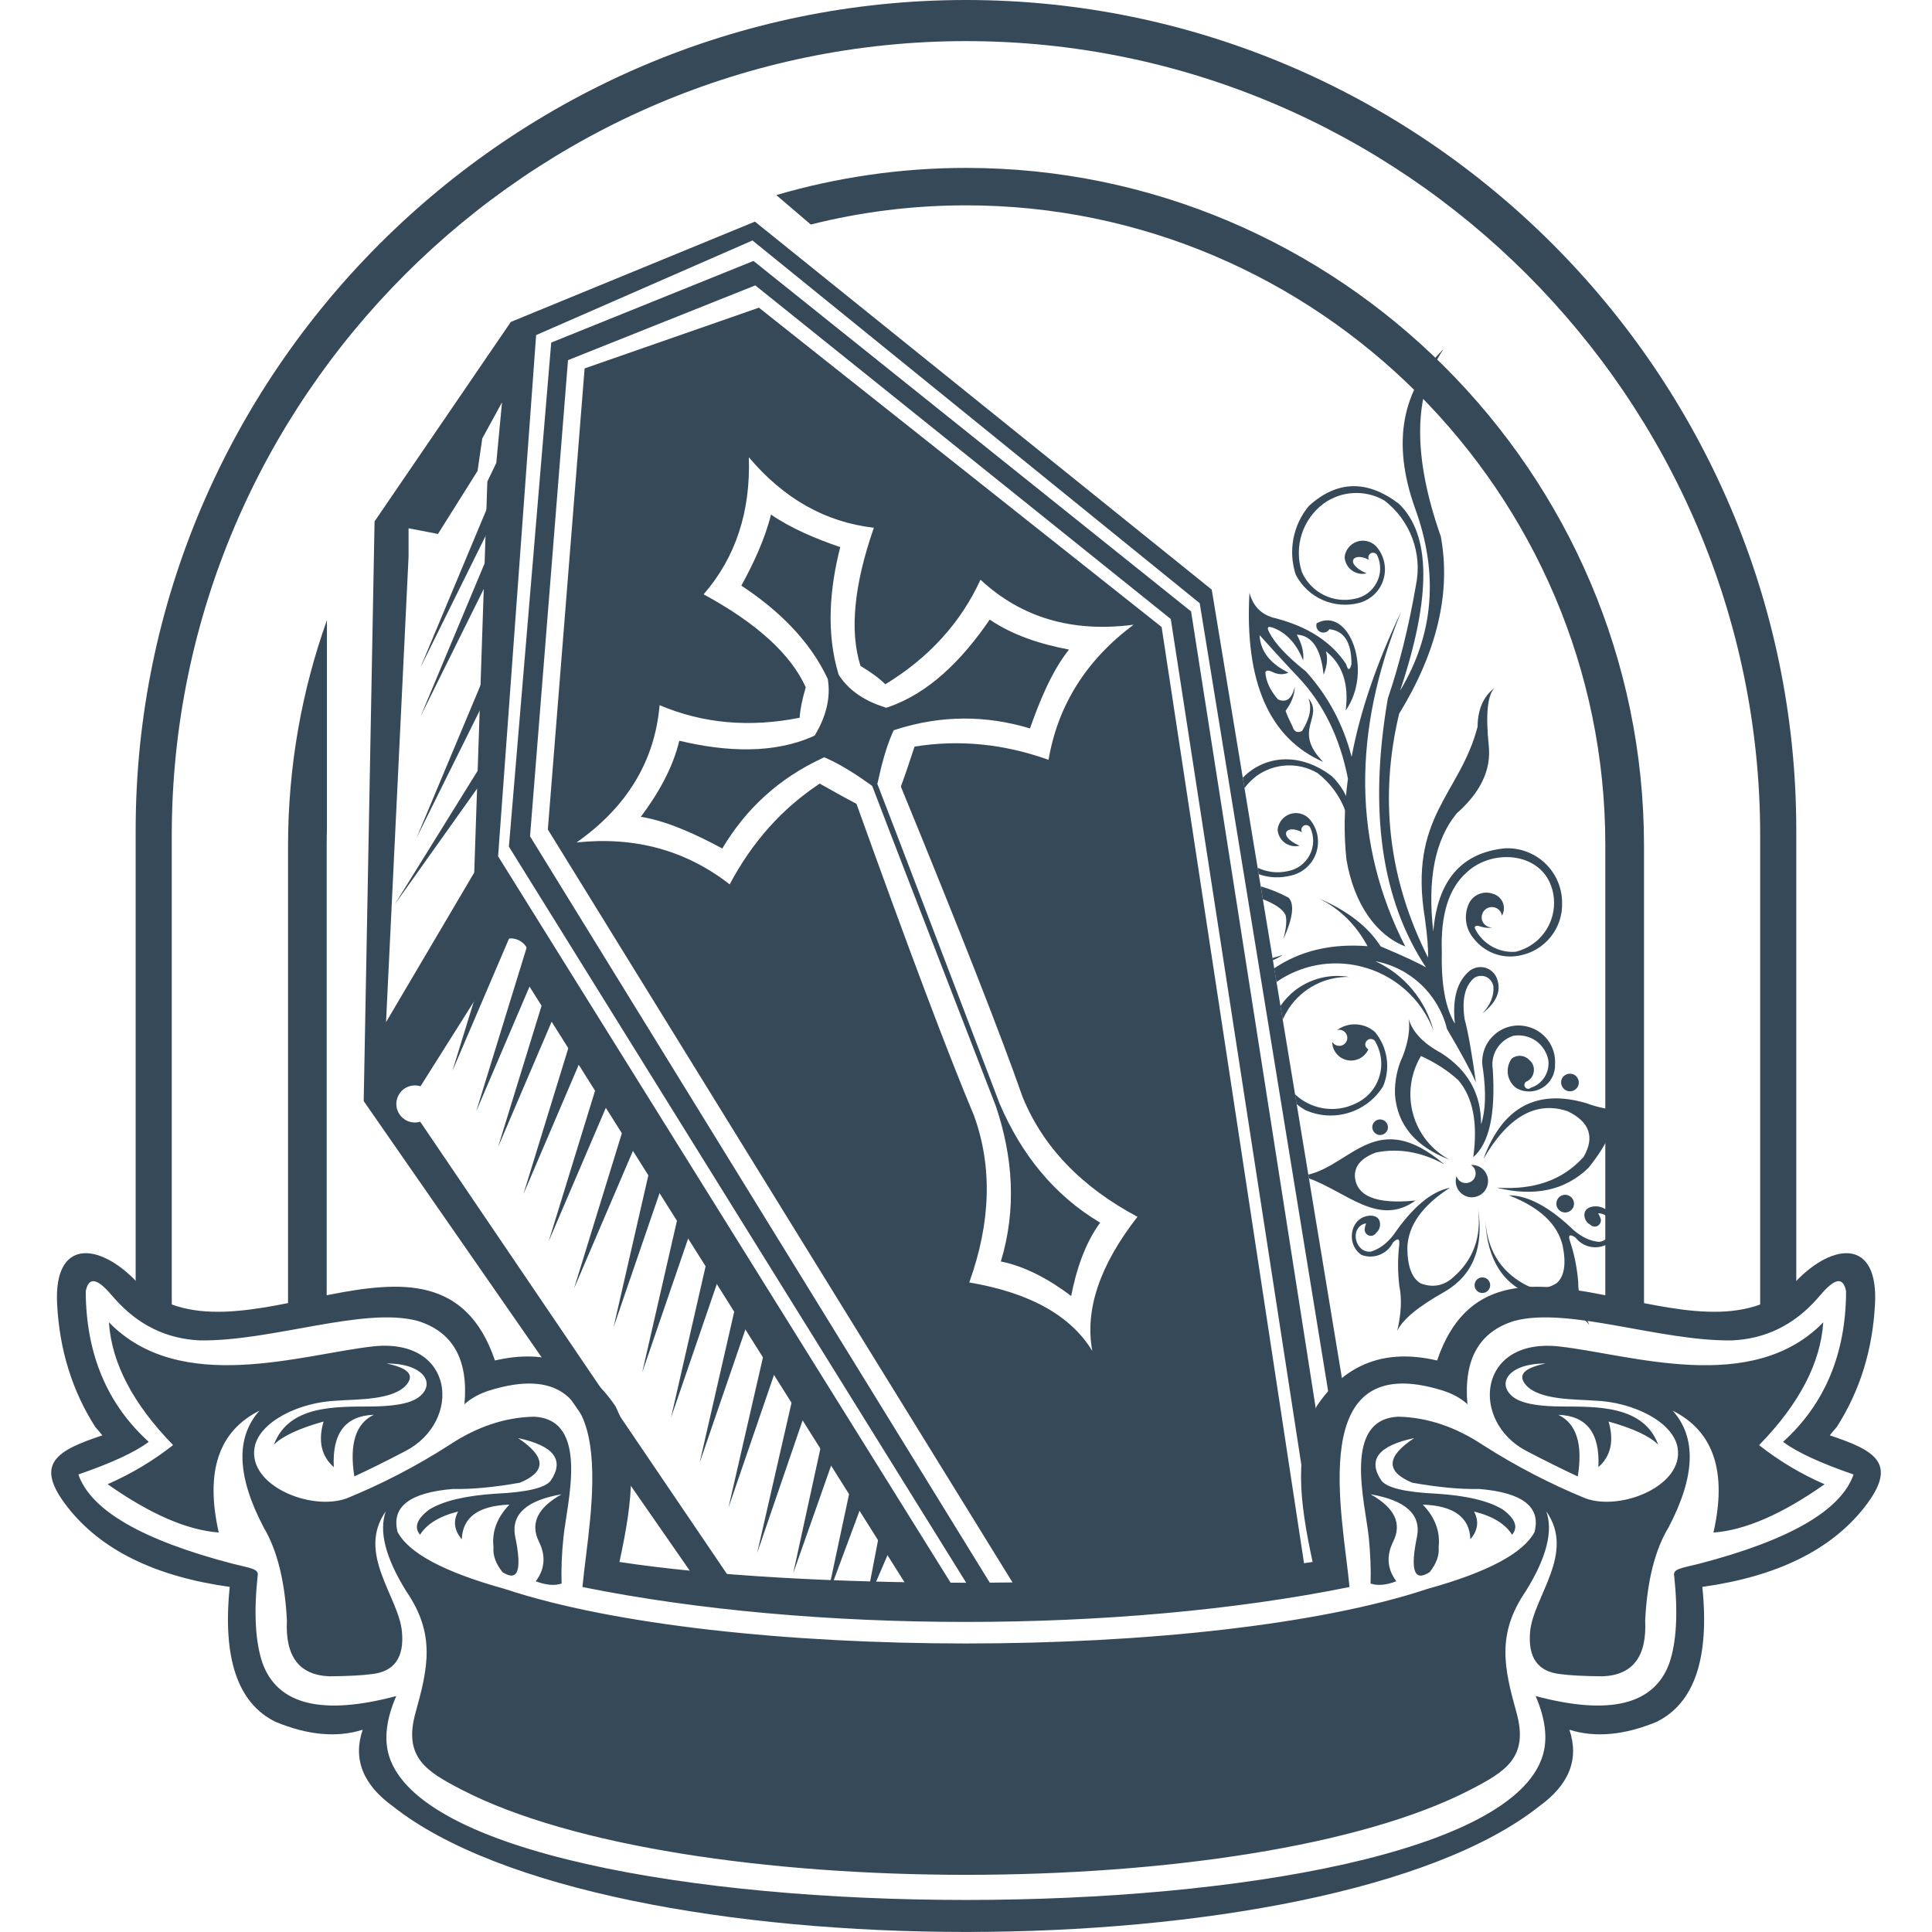 <?xml version="1.0" encoding="utf-8"?>
<!-- Generator: Adobe Illustrator 16.0.0, SVG Export Plug-In . SVG Version: 6.00 Build 0)  -->
<!DOCTYPE svg PUBLIC "-//W3C//DTD SVG 1.1//EN" "http://www.w3.org/Graphics/SVG/1.1/DTD/svg11.dtd">
<svg version="1.1" id="Calque_1" xmlns="http://www.w3.org/2000/svg" xmlns:xlink="http://www.w3.org/1999/xlink" x="0px" y="0px"
	 width="32px" height="31.999px" viewBox="0 0 32 31.999" enable-background="new 0 0 32 31.999" xml:space="preserve">
<g>
	<path fill-rule="evenodd" clip-rule="evenodd" fill="#364959" d="M8.25,14.183L8.88,5.55l3.583-1.567l7.408,6.008l2.167,13.295
		l0.259-0.032L20.07,9.766l-7.566-6.095L8.461,5.332L6.204,8.636l-0.18,9.601l5.548,7.991c0.205,0.021,0.41,0.039,0.615,0.058
		L6.96,18.579c-0.076,0.023-0.16,0.017-0.236-0.025c-0.148-0.08-0.203-0.268-0.122-0.415c0.071-0.133,0.226-0.19,0.363-0.147
		l1.241-1.968c-0.063-0.093-0.073-0.217-0.016-0.321c0.081-0.148,0.268-0.204,0.417-0.122c0.148,0.082,0.203,0.268,0.122,0.417
		c-0.025,0.047-0.063,0.085-0.104,0.112l6.592,10.471c0.255,0.005,0.509,0.008,0.762,0.009L8.25,14.183L8.25,14.183z M8.072,7.976
		l-0.217,6.476L6.394,16.93l0.373-7.707V8.75l0.487,0.094L7.91,7.8l0.078-0.538l0.327-0.598L8.22,7.668L8.072,7.976L8.072,7.976z"/>
	<path fill-rule="evenodd" clip-rule="evenodd" fill="#364959" d="M8.779,13.852l0.629-7.887l3.102-1.238l6.882,5.526l2.475,16.034
		c0.127-0.015,0.254-0.028,0.382-0.045l-2.521-16.115l-7.248-5.805l-3.35,1.352l-0.701,8.349l7.828,12.601
		c0.127-0.002,0.256-0.004,0.385-0.007L8.779,13.852L8.779,13.852z"/>
	<path fill-rule="evenodd" clip-rule="evenodd" fill="#364959" d="M12.279,9.7c0.59,0.389,1.122,0.889,1.426,1.535l0.006,0.012
		l0.002,0.015c0.049,0.314-0.043,0.618-0.201,0.891l-0.018,0.029l-0.03,0.015c-0.329,0.146-0.685,0.208-1.042,0.214
		c-0.393,0.007-0.789-0.051-1.171-0.142c-0.107,0.455-0.355,0.884-0.637,1.26c0.449,0.07,0.961,0.315,1.349,0.525
		c0.393-0.66,0.939-1.161,1.645-1.49l0.043-0.021l0.044,0.019c0.252,0.113,0.501,0.276,0.726,0.437l0.024,0.018l0.012,0.028
		c0.205,0.538,0.412,1.075,0.62,1.612c0.471,1.217,0.941,2.435,1.413,3.653l0.001,0.001l0.001,0.003
		c0.288,0.85,0.347,1.718,0.085,2.58c0.423,0.085,0.823,0.313,1.165,0.572c0.082-0.423,0.224-0.865,0.48-1.215
		c-0.771-0.458-1.308-1.14-1.662-1.964l-0.001-0.003l-0.001-0.002c-0.466-1.219-0.931-2.439-1.397-3.658
		c-0.206-0.538-0.411-1.076-0.619-1.613l-0.011-0.027l0.008-0.031c0.059-0.27,0.132-0.561,0.244-0.815l0.02-0.043l0.045-0.014
		c0.74-0.236,1.479-0.237,2.212-0.016c0.146-0.419,0.358-0.948,0.646-1.306c-0.461-0.087-0.931-0.235-1.313-0.497
		c-0.222,0.326-0.477,0.638-0.771,0.9c-0.268,0.238-0.571,0.434-0.911,0.55l-0.033,0.011l-0.032-0.011
		c-0.3-0.096-0.57-0.256-0.745-0.521l-0.008-0.012l-0.005-0.013c-0.206-0.684-0.147-1.415,0.029-2.104
		c-0.389-0.132-0.808-0.306-1.147-0.539C12.671,8.926,12.478,9.338,12.279,9.7L12.279,9.7z"/>
	<path fill-rule="evenodd" clip-rule="evenodd" fill="#364959" d="M10.804,19.183l-0.642,2.801l0.859-2.504L10.804,19.183
		L10.804,19.183z M10.354,18.595l-0.846,2.746l1.042-2.434L10.354,18.595L10.354,18.595z M9.934,17.813L9.088,20.56l1.042-2.434
		L9.934,17.813L9.934,17.813z M9.514,17.033L8.669,19.78l1.041-2.435L9.514,17.033L9.514,17.033z M9.095,16.253L8.249,19
		l1.041-2.435L9.095,16.253L9.095,16.253z M8.733,15.662l-0.845,2.745l1.04-2.435L8.733,15.662L8.733,15.662z M8.34,14.991
		l-0.846,2.745l1.041-2.433L8.34,14.991L8.34,14.991z M14.61,25.164l-0.28,1.456l0.498-1.16L14.61,25.164L14.61,25.164z
		 M14.134,24.416l-0.443,2.076l0.661-1.779L14.134,24.416L14.134,24.416z M13.659,23.669l-0.521,2.389l0.737-2.093L13.659,23.669
		L13.659,23.669z M13.182,22.921l-0.641,2.801l0.859-2.506L13.182,22.921L13.182,22.921z M12.708,22.173l-0.643,2.801l0.859-2.504
		L12.708,22.173L12.708,22.173z M12.23,21.424l-0.642,2.804l0.86-2.505L12.23,21.424L12.23,21.424z M11.755,20.676l-0.641,2.805
		l0.859-2.506L11.755,20.676L11.755,20.676z M11.279,19.929l-0.642,2.803l0.859-2.504L11.279,19.929L11.279,19.929z"/>
	<polygon fill-rule="evenodd" clip-rule="evenodd" fill="#364959" points="6.964,11.056 8.076,8.81 8.107,8.322 6.964,11.056 	"/>
	<polygon fill-rule="evenodd" clip-rule="evenodd" fill="#364959" points="6.969,11.859 8.083,9.613 8.113,9.125 6.969,11.859 	"/>
	<polygon fill-rule="evenodd" clip-rule="evenodd" fill="#364959" points="6.9,13.877 8.014,11.631 8.045,11.144 6.9,13.877 	"/>
	<polygon fill-rule="evenodd" clip-rule="evenodd" fill="#364959" points="6.539,14.979 8.008,12.913 8.114,12.44 6.539,14.979 	"/>
	<path fill-rule="evenodd" clip-rule="evenodd" fill="#364959" d="M6.563,28.092c-1.225,0.326-1.963,0.145-2.214-0.543
		c-0.12-0.349-0.147-0.832-0.082-1.445c0.028-0.12-0.115-0.129-0.411-0.203c-1.498-0.391-2.351-0.884-2.558-1.479
		c0.546-0.188,0.935-0.368,1.166-0.54c-0.691-0.626-1.039-1.457-1.044-2.492c0.076-0.396,0.377,0.008,0.489,0.13
		c0.384,0.429,0.849,0.654,1.396,0.681c1.191,0.02,2.718-0.563,3.611-0.323c0.584,0.179,0.844,0.639,0.777,1.38
		c0.109-0.099,0.248-0.175,0.416-0.228c2.278-0.707,1.65,2.046,1.538,3.256c3.807,0.771,8.897,0.771,12.705,0
		c-0.112-1.21-0.74-3.963,1.538-3.256c0.168,0.053,0.308,0.129,0.415,0.228c-0.065-0.741,0.193-1.201,0.778-1.38
		c0.894-0.24,2.42,0.343,3.61,0.323c0.547-0.026,1.014-0.252,1.397-0.681c0.111-0.122,0.412-0.526,0.487-0.13
		c-0.004,1.035-0.353,1.866-1.044,2.492c0.232,0.172,0.62,0.352,1.168,0.54c-0.208,0.596-1.062,1.089-2.56,1.479
		c-0.296,0.074-0.438,0.083-0.411,0.203c0.065,0.613,0.038,1.097-0.081,1.445c-0.252,0.688-0.99,0.869-2.214,0.543
		c0.165,0.383,0.203,0.715,0.114,0.996c-1.003,3.175-18.102,3.175-19.104,0C6.358,28.807,6.397,28.475,6.563,28.092L6.563,28.092z
		 M27.249,26.839c0.03,0.599-0.205,0.907-0.707,0.926c-0.318-0.003-0.553-0.016-0.702-0.037c-0.368-0.041-0.534-0.273-0.497-0.698
		c0.051-0.583,0.76-1.299,0.268-1.998c0.117,0.33,0.004,0.771-0.34,1.324c-0.487,0.712-0.359,1.27-0.153,2.01
		c0.208,0.747-0.188,0.979-0.769,1.28c-3.633,1.876-13.064,1.876-16.697,0c-0.581-0.301-0.978-0.533-0.769-1.28
		c0.206-0.74,0.334-1.298-0.154-2.01c-0.344-0.553-0.457-0.994-0.339-1.324c-0.492,0.699,0.217,1.415,0.268,1.998
		c0.038,0.425-0.128,0.657-0.498,0.698c-0.149,0.021-0.383,0.034-0.701,0.037c-0.502-0.019-0.737-0.327-0.707-0.926
		c-0.033-0.651-0.162-1.165-0.384-1.539c-0.444-0.845-0.469-1.49-0.07-1.935c-0.678,0.339-0.902,1.01-0.675,2.018
		c-0.525-0.039-1.139-0.306-1.84-0.8c0.396-0.174,0.758-0.391,1.084-0.648c-0.664-0.682-1.019-1.36-1.063-2.034
		c1.182,1.217,3.194,0.531,4.371,0.4c1.364-0.15,1.48,1.243,0.544,1.731c-0.323,0.17-0.606,0.309-0.85,0.422
		c-0.085-0.536,0.022-0.877,0.323-1.021C5.722,23.45,5.5,23.737,5.529,24.3c-0.207-0.18-0.263-0.433-0.17-0.755
		c-0.407,0.114-0.681,0.242-0.822,0.383c0.243-0.655,1.021-0.628,1.596-0.632c0.307-0.002,0.658-0.029,0.823-0.17
		c0.266-0.228,0.039-0.547-0.556-0.542c0.353,0.071,0.466,0.185,0.339,0.344c-0.213,0.269-0.841,0.246-1.152,0.271
		c-0.632,0.023-1.298,0.351-1.371,0.779c-0.108,0.63,0.94,1.057,1.53,0.838c0.575-0.235,1.143-0.527,1.699-0.884
		c0.452-0.3,0.916-0.455,1.39-0.467c0.941,0.034,0.557,1.418,0.498,1.995c-0.029,0.274-0.039,0.53-0.031,0.768
		c-0.114,0.04-0.257,0.027-0.428-0.037c0.15-0.2,0.169-0.418,0.055-0.651c-0.152-0.304-0.028-0.566,0.373-0.79
		c-0.575,0.099-0.833,0.327-0.772,0.686c0.121,0.572,0.052,0.772-0.209,0.602c-0.11-0.141-0.16-0.277-0.147-0.411
		c-0.03-0.257,0.058-0.492,0.264-0.706c-0.515,0.019-0.777,0.21-0.789,0.574c-0.126-0.146-0.146-0.299-0.062-0.459
		c-0.307,0.076-0.517,0.205-0.63,0.384c-0.104-0.124-0.052-0.264,0.154-0.418c0.236-0.144,0.604-0.23,1.101-0.262
		c0.516-0.024,0.819-0.096,0.91-0.216c0.232-0.345,0.052-0.578-0.542-0.705c0.464,0.308,0.475,0.554,0.032,0.739
		c-0.433,0.077-0.804,0.111-1.112,0.104c-0.717,0.06-1.021,0.296-0.915,0.712c0.187,0.353,0.776,0.666,1.77,0.942
		c3.63,1.207,11.662,1.207,15.292,0c0.993-0.276,1.584-0.59,1.77-0.942c0.107-0.416-0.198-0.652-0.915-0.712
		c-0.308,0.007-0.679-0.027-1.112-0.104c-0.442-0.186-0.432-0.432,0.034-0.739c-0.596,0.127-0.776,0.36-0.543,0.705
		c0.092,0.12,0.394,0.191,0.909,0.216c0.497,0.031,0.864,0.118,1.101,0.262c0.208,0.154,0.259,0.294,0.154,0.418
		c-0.112-0.179-0.322-0.308-0.63-0.384c0.085,0.16,0.064,0.313-0.061,0.459c-0.013-0.364-0.274-0.556-0.788-0.574
		c0.204,0.214,0.292,0.449,0.262,0.706c0.013,0.134-0.036,0.271-0.147,0.411c-0.26,0.171-0.328-0.029-0.208-0.602
		c0.06-0.358-0.198-0.587-0.772-0.686c0.401,0.224,0.525,0.486,0.372,0.79c-0.114,0.233-0.095,0.451,0.055,0.651
		c-0.17,0.064-0.313,0.077-0.427,0.037c0.008-0.237-0.003-0.493-0.03-0.768c-0.061-0.577-0.444-1.961,0.496-1.995
		c0.474,0.012,0.938,0.167,1.391,0.467c0.557,0.356,1.124,0.648,1.699,0.884c0.589,0.219,1.639-0.208,1.529-0.838
		c-0.073-0.429-0.738-0.756-1.37-0.779c-0.313-0.025-0.939-0.003-1.152-0.271c-0.127-0.159-0.015-0.272,0.338-0.344
		c-0.595-0.005-0.819,0.314-0.555,0.542c0.164,0.141,0.517,0.168,0.823,0.17c0.573,0.004,1.353-0.023,1.595,0.632
		c-0.141-0.141-0.415-0.269-0.822-0.383c0.094,0.322,0.037,0.575-0.169,0.755c0.028-0.563-0.192-0.85-0.663-0.866
		c0.3,0.144,0.408,0.484,0.322,1.021c-0.242-0.113-0.524-0.252-0.85-0.422c-0.935-0.488-0.818-1.882,0.545-1.731
		c1.177,0.131,3.189,0.816,4.371-0.4c-0.045,0.674-0.398,1.353-1.063,2.034c0.326,0.258,0.688,0.475,1.085,0.648
		c-0.701,0.494-1.315,0.761-1.841,0.8c0.229-1.008,0.003-1.679-0.674-2.018c0.397,0.444,0.374,1.09-0.071,1.935
		C27.41,25.674,27.282,26.188,27.249,26.839L27.249,26.839z M10.26,25.871c0.229-1.055,0.307-1.83-0.067-2.581
		c-0.475-0.705-1.139-0.956-1.995-0.756c-0.952-2.805-4.354,0.333-5.945-1.315c-0.617-0.64-1.364-0.705-1.307,0.379
		c0.039,0.761,0.251,1.442,0.634,2.04c0.049,0.054,0.087,0.1,0.115,0.136c-0.758,0.253-1.142,0.467-0.575,1.19
		c0.555,0.709,1.45,1.148,2.685,1.32c-0.121,1.179,0.131,1.925,0.756,2.234c0.534,0.222,1.018,0.267,1.446,0.132
		c-0.165,0.486,0.004,0.91,0.504,1.271c3.505,2.771,15.476,2.771,18.979,0c0.501-0.36,0.669-0.784,0.504-1.271
		c0.43,0.135,0.912,0.09,1.447-0.132c0.625-0.31,0.876-1.056,0.755-2.234c1.235-0.172,2.13-0.611,2.686-1.32
		c0.565-0.724,0.184-0.938-0.575-1.19c0.028-0.036,0.066-0.082,0.114-0.136c0.384-0.598,0.596-1.279,0.635-2.04
		c0.057-1.084-0.69-1.019-1.307-0.379c-1.593,1.648-4.994-1.489-5.946,1.315c-0.855-0.2-1.521,0.051-1.994,0.756
		c-0.374,0.751-0.296,1.526-0.068,2.581C18.735,26.33,13.264,26.33,10.26,25.871L10.26,25.871z"/>
	<path fill-rule="evenodd" clip-rule="evenodd" fill="#364959" d="M9.074,13.739l7.823,12.676c1.803-0.023,3.42-0.147,4.73-0.338
		l-2.387-15.692L12.57,5.096L9.683,6.102L9.074,13.739L9.074,13.739z M14.186,13.314c-0.141-0.074-0.344-0.184-0.609-0.335
		c-0.623,0.412-1.12,0.968-1.491,1.669c-0.724-0.564-1.57-0.797-2.537-0.694c0.836-0.588,1.296-1.347,1.376-2.274
		c0.72,0.305,1.492,0.373,2.32,0.208c0.007-0.13,0.04-0.299,0.101-0.504c-0.248-0.549-0.813-1.063-1.692-1.54
		c0.53-0.611,0.78-1.369,0.749-2.271c0.58,0.688,1.271,1.077,2.071,1.168c-0.331,0.95-0.403,1.713-0.222,2.288
		c0.183,0.11,0.319,0.212,0.412,0.305c0.721-0.44,1.247-1.017,1.576-1.732c0.679,0.631,1.524,0.878,2.536,0.745
		c-0.782,0.583-1.253,1.329-1.409,2.238c-0.744-0.266-1.483-0.338-2.219-0.219c-0.095,0.292-0.171,0.512-0.227,0.662
		c0.985,2.401,1.657,4.113,2.015,5.138c0.337,0.829,0.973,1.492,1.904,1.988c-0.626,0.802-0.875,1.543-0.748,2.222
		c-0.359-0.588-1.038-0.966-2.038-1.134c0.359-1,0.384-1.92,0.079-2.763C15.712,17.479,15.063,15.758,14.186,13.314L14.186,13.314z"
		/>
	<path fill-rule="evenodd" clip-rule="evenodd" fill="#364959" d="M2.845,21.66v-7.825C2.845,6.601,8.765,0.681,16,0.681
		c7.234,0,13.154,5.919,13.154,13.154v7.825c0.216-0.08,0.416-0.205,0.594-0.389c0.001-0.002,0.002-0.003,0.004-0.004v-7.516
		C29.752,6.188,23.564,0,16,0C8.437,0,2.247,6.188,2.247,13.752v7.516c0.003,0.001,0.004,0.002,0.005,0.004
		C2.429,21.455,2.629,21.58,2.845,21.66L2.845,21.66z"/>
	<path fill-rule="evenodd" clip-rule="evenodd" fill="#364959" d="M4.771,14.01v7.628c0.213-0.043,0.429-0.089,0.64-0.13v-7.517
		c0-0.095,0.002-0.19,0.004-0.285v-3.434C4.997,11.442,4.771,12.701,4.771,14.01L4.771,14.01z"/>
	<path fill-rule="evenodd" clip-rule="evenodd" fill="#364959" d="M26.589,13.991v7.517c0.213,0.041,0.427,0.087,0.641,0.13V14.01
		c0-6.176-5.053-11.229-11.229-11.229c-1.089,0-2.144,0.158-3.143,0.45l0.571,0.488C14.253,3.511,15.114,3.401,16,3.401
		C21.823,3.401,26.589,8.167,26.589,13.991L26.589,13.991z"/>
	<g>
		<path fill-rule="evenodd" clip-rule="evenodd" fill="#364959" d="M22.441,19.482c-0.004-0.175,0.113-0.307,0.353-0.394
			c0.375-0.074,0.75-0.009,1.126,0.196c-1.105-0.942-1.524-0.005-2.25,0.172l0.011,0.062c0.63,0.229,1.158,0.809,1.765,0.366
			C22.798,19.95,22.463,19.814,22.441,19.482L22.441,19.482z M21.167,11.584c-0.128-0.148-0.198-0.297-0.209-0.447
			c0.014-0.037,0.054-0.039,0.118-0.007c0.092,0.045,0.181,0.049,0.265,0.011c-0.304-0.149-0.464-0.355-0.479-0.622
			c0.242,0.269,0.474,0.522,0.64,0.696c0.416,0.44,0.69,1,0.824,1.681c-0.063,0.47-0.071,0.917-0.024,1.345
			c0.127,0.741,0.497,1.25,0.973,1.435c-0.863-1.694-0.884-3.544-0.064-5.553c-0.408,0.856-0.684,1.66-0.824,2.412
			c-0.14-0.539-0.392-1.01-0.757-1.414c-0.313-0.248-0.517-0.466-0.61-0.653c-0.048-0.091-0.011-0.108,0.113-0.051
			c0.198,0.09,0.349,0.265,0.452,0.522c0.014-0.133-0.022-0.275-0.106-0.427c0.252,0.013,0.4,0.233,0.444,0.663
			c0.061-0.152,0.073-0.281,0.037-0.389c0.275,0.214,0.385,0.542,0.329,0.982c0.462-0.657,0.056-1.735-0.48-1.445
			c-0.02,0.056,0.007,0.119,0.06,0.144c0.053,0.025,0.118,0.006,0.149-0.045c0.247,0.026,0.37,0.221,0.366,0.583
			c-0.028,0.103-0.059,0.103-0.086-0.001c-0.241-0.369-0.632-0.624-1.172-0.764c-0.227-0.052-0.37-0.193-0.431-0.422
			c-0.082,1.472,0.325,2.407,1.22,2.801c-0.519-0.533,0.025-0.734-0.245-1.053c0.063,0.15,0.027,0.332-0.104,0.542
			c-0.079,0.038-0.133,0.011-0.159-0.078c-0.064-0.13-0.103-0.216-0.113-0.259c0.098-0.129,0.148-0.26,0.151-0.394
			C21.397,11.576,21.304,11.645,21.167,11.584L21.167,11.584z M21.208,16.662c0.067-0.099,0.151-0.188,0.248-0.263
			c0.254-0.193,0.577-0.272,0.891-0.218c-0.401-0.008-0.778,0.188-1.001,0.522c-0.039,0.061-0.072,0.121-0.101,0.184L21.208,16.662
			L21.208,16.662z M21.449,18.124c0.084,0.08,0.184,0.143,0.294,0.185c0.223,0.085,0.472,0.079,0.689-0.022
			c0.196-0.082,0.347-0.244,0.411-0.446c0.066-0.201,0.038-0.421-0.073-0.604c-0.025-0.027-0.063-0.034-0.097-0.024
			c-0.035,0.015-0.058,0.046-0.06,0.082c-0.002,0.035,0.019,0.068,0.051,0.085c-0.06,0.136-0.205,0.208-0.349,0.18
			c-0.145-0.03-0.249-0.157-0.249-0.305c0.034,0.061,0.11,0.085,0.174,0.055c0.063-0.03,0.092-0.104,0.067-0.167
			c-0.024-0.064-0.095-0.101-0.161-0.082c0.191-0.139,0.454-0.123,0.629,0.034c0.208,0.251,0.259,0.598,0.134,0.896
			c-0.271,0.438-0.825,0.607-1.294,0.393c-0.049-0.029-0.096-0.062-0.14-0.097L21.449,18.124L21.449,18.124z M21.143,16.265
			c0.404-0.281,0.913-0.378,1.396-0.258c0.553,0.135,1.003,0.532,1.205,1.065c-0.133-0.508-0.485-0.931-0.963-1.151
			c0.581,0.109,1.044,0.549,1.186,1.123c0.234,0.397,0.394,0.691,0.479,0.885c-0.068-0.49-0.131-0.842-0.188-1.052
			c-0.048-0.331,0.009-0.559,0.166-0.684c0.059-0.035,0.131-0.039,0.193-0.012c0.062,0.029,0.105,0.087,0.118,0.154
			c0.013,0.158-0.048,0.308-0.181,0.449c0.245-0.19,0.323-0.391,0.23-0.6c-0.036-0.077-0.106-0.135-0.189-0.157
			c-0.083-0.021-0.172-0.005-0.243,0.045c-0.216,0.17-0.301,0.466-0.254,0.884c-0.156-0.255-0.229-0.651-0.217-1.189
			c-0.022-0.619,0.116-1.057,0.413-1.318c0.408-0.386,1.196-0.345,1.399,0.228c0.062,0.174,0.064,0.369,0.002,0.549
			c-0.092,0.268-0.314,0.47-0.59,0.538c-0.282,0.023-0.552-0.131-0.676-0.386c-0.008-0.033,0.011-0.049,0.056-0.043
			c0.09,0.031,0.168,0.041,0.236,0.026c-0.031,0.003-0.063-0.005-0.093-0.021c-0.069-0.037-0.103-0.119-0.08-0.194
			c0.021-0.076,0.094-0.126,0.173-0.122c0.079,0.005,0.144,0.063,0.156,0.142c0.038-0.065,0.043-0.146,0.013-0.22
			c-0.03-0.069-0.092-0.124-0.166-0.143c-0.149-0.052-0.313,0.011-0.388,0.149c-0.095,0.192-0.069,0.423,0.068,0.586
			c0.177,0.234,0.472,0.348,0.759,0.29c0.423-0.076,0.726-0.451,0.71-0.881c-0.001-0.247-0.104-0.481-0.283-0.651
			c-0.181-0.169-0.422-0.258-0.668-0.245c-0.719,0.075-1.112,0.533-1.182,1.379c-0.101-0.867,0.028-1.521,0.388-1.958
			c0.396-0.35,0.571-0.721,0.531-1.115c-0.054-0.524-0.022-0.847,0.097-0.965c-0.187,0.143-0.28,0.358-0.283,0.647
			c-0.291,1.12-1.149,1.489-0.872,3.173c0.04,0.289,0.057,0.504,0.052,0.649c-0.652-1.293-0.813-2.639-0.479-4.039
			c0.632-1.033,0.861-2.012,0.69-2.938c-0.47-1.335-0.456-2.369,0.045-3.1c-0.696,0.676-0.854,1.549-0.477,2.619
			c0.401,1.09,0.32,2.102-0.242,3.037c0.52-1.554,0.513-2.586-0.021-3.097c-0.526-0.399-1.022-0.387-1.49,0.037
			c-0.263,0.316-0.346,0.745-0.218,1.137c0.198,0.386,0.64,0.581,1.059,0.467c0.192-0.055,0.344-0.204,0.397-0.396
			c0.055-0.191,0.006-0.398-0.129-0.545c-0.084-0.082-0.206-0.109-0.317-0.07c-0.109,0.039-0.188,0.138-0.2,0.254
			c0.005,0.087,0.049,0.168,0.119,0.22c0.069,0.052,0.159,0.07,0.245,0.05c-0.383-0.167-0.216-0.366,0.041-0.223
			c-0.016-0.025-0.016-0.056-0.002-0.081c0.016-0.025,0.043-0.04,0.071-0.038c0.03,0.001,0.056,0.019,0.068,0.046
			c0.065,0.143,0.063,0.309-0.011,0.448c-0.072,0.14-0.204,0.239-0.359,0.268c-0.361,0.082-0.731-0.103-0.88-0.443
			c-0.136-0.415,0.009-0.87,0.357-1.131c0.296-0.216,0.692-0.237,1.01-0.053c0.428,0.329,0.631,0.872,0.523,1.4
			c-0.119,0.689-0.274,1.315-0.466,1.878c-0.319,1.852-0.109,3.336,0.632,4.455c-0.109-0.065-0.359-0.183-0.751-0.348
			c-0.207-0.326-0.55-0.592-1.028-0.796c0.348,0.169,0.616,0.433,0.811,0.793c-0.601-0.047-1.116,0.076-1.547,0.367L21.143,16.265
			L21.143,16.265z M20.916,14.893c0.207,0.082,0.333,0.168,0.376,0.262c0.025,0.086,0.013,0.22-0.037,0.402
			c0.159-0.348,0.189-0.579,0.089-0.688c-0.148-0.08-0.304-0.143-0.462-0.188L20.916,14.893L20.916,14.893z M18.132,15.303
			c-0.018-0.008-0.033-0.018-0.048-0.029c0.014,0.028,0.029,0.052,0.048,0.076V15.303L18.132,15.303z M21.084,15.904
			c0.055-0.023,0.11-0.054,0.161-0.088c-0.056,0.02-0.111,0.036-0.167,0.051L21.084,15.904L21.084,15.904z M26.274,18.272
			c-0.82-0.241-1.389,0.066-1.704,0.924c0.409-0.704,0.875-0.967,1.396-0.79c0.363,0.176,0.452,0.428,0.264,0.755
			c-0.343,0.385-0.824,0.554-1.442,0.51c0.626,0.156,1.134,0.047,1.52-0.326c0.174-0.215,0.293-0.407,0.359-0.576
			c0.109-0.178,0.282-0.316,0.515-0.417C26.896,18.416,26.593,18.39,26.274,18.272L26.274,18.272z M26.061,20.372
			c-0.396-0.381-0.754-0.573-1.07-0.574c0.51,0.198,0.807,0.476,0.892,0.835c0.061,0.305,0.027,0.511-0.101,0.621
			c-0.18,0.111-0.361,0.116-0.544,0.011c-0.389-0.219-0.601-0.566-0.636-1.047c0.031,0.658,0.303,1.076,0.815,1.25
			c0.482,0.151,0.785,0.311,0.907,0.479c-0.124-0.272-0.186-0.51-0.184-0.716c-0.02-0.237-0.065-0.463-0.138-0.679
			c-0.032-0.098,0-0.116,0.094-0.054c0.131,0.171,0.37,0.21,0.55,0.096c0.143-0.139,0.137-0.375,0.005-0.518
			c-0.035-0.037-0.08-0.064-0.13-0.081c-0.129-0.041-0.318,0.004-0.272,0.177c0.013,0.047,0.044,0.088,0.087,0.11
			c0.034,0.038,0.091,0.046,0.133,0.017c0.042-0.027,0.059-0.08,0.038-0.127c-0.014-0.033-0.026-0.061-0.038-0.075
			c0.062-0.003,0.119,0.021,0.16,0.067c0.108,0.12,0.059,0.385-0.143,0.405C26.342,20.558,26.199,20.491,26.061,20.372
			L26.061,20.372z M24.069,21.157c-0.156,0.141-0.335,0.174-0.535,0.102c-0.146-0.084-0.222-0.277-0.224-0.589
			c0.011-0.37,0.246-0.701,0.705-0.997c-0.311,0.063-0.62,0.324-0.932,0.778c-0.112,0.145-0.238,0.239-0.379,0.28
			c-0.2,0.021-0.304-0.229-0.221-0.37c0.031-0.053,0.083-0.09,0.144-0.098c-0.008,0.019-0.016,0.046-0.022,0.081
			c-0.01,0.049,0.017,0.101,0.063,0.118c0.047,0.02,0.102-0.002,0.126-0.043c0.038-0.031,0.062-0.079,0.064-0.128
			c0.009-0.179-0.186-0.182-0.304-0.118c-0.047,0.027-0.084,0.063-0.11,0.106c-0.1,0.168-0.059,0.399,0.108,0.507
			c0.2,0.075,0.426-0.014,0.52-0.206c0.079-0.079,0.114-0.067,0.104,0.034c-0.027,0.228-0.026,0.458,0.002,0.691
			c0.043,0.204,0.031,0.449-0.035,0.739c0.086-0.188,0.35-0.406,0.792-0.653c0.466-0.275,0.647-0.736,0.545-1.388
			C24.543,20.482,24.406,20.865,24.069,21.157L24.069,21.157z"/>
		<path fill-rule="evenodd" clip-rule="evenodd" fill="#364959" d="M23.105,18.129c0.038,0.504,0.34,0.862,0.905,1.08
			c-0.297-0.159-0.516-0.433-0.605-0.757c-0.09-0.323-0.043-0.672,0.131-0.961c0.234,0.106,0.44,0.238,0.616,0.398
			c0.244,0.283,0.328,0.71,0.25,1.277c0.265-0.229,0.371-0.715,0.323-1.456c-0.04-0.242,0.104-0.478,0.34-0.554
			c0.131-0.022,0.268,0.009,0.376,0.084c0.108,0.079,0.183,0.195,0.205,0.327c0.022,0.2-0.1,0.389-0.292,0.45
			c-0.02,0.019-0.046,0.022-0.068,0.012c-0.022-0.012-0.037-0.033-0.038-0.057c0-0.025,0.014-0.05,0.036-0.059
			c0.067-0.03,0.113-0.094,0.121-0.169c0.009-0.073-0.02-0.145-0.079-0.191c-0.074-0.078-0.199-0.089-0.287-0.02
			c-0.055,0.075-0.077,0.17-0.063,0.264c0.016,0.093,0.068,0.178,0.146,0.229c0.135,0.075,0.299,0.069,0.429-0.012
			c0.131-0.08,0.209-0.225,0.205-0.377c0.023-0.305-0.182-0.577-0.479-0.638c-0.197-0.043-0.403,0.017-0.547,0.16
			c-0.145,0.141-0.208,0.348-0.168,0.544c0.055,0.396,0.044,0.7-0.031,0.92c0.003-0.505-0.217-0.898-0.663-1.183
			c-0.293-0.158-0.471-0.345-0.534-0.559c0.022,0.173-0.01,0.38-0.1,0.614C23.143,17.689,23.099,17.898,23.105,18.129L23.105,18.129
			z M20.613,13.052c0.055-0.074,0.122-0.14,0.197-0.198c0.297-0.215,0.692-0.236,1.01-0.051c0.428,0.329,0.631,0.872,0.525,1.4
			c-0.004,0.015-0.007,0.03-0.009,0.046c0.043-0.011,0.083-0.023,0.123-0.031c0.034-0.62-0.1-1.075-0.401-1.363
			c-0.559-0.424-1.136-0.322-1.474,0.027L20.613,13.052L20.613,13.052z M20.849,14.479c0.165,0.061,0.358,0.072,0.562,0.016
			c0.192-0.053,0.343-0.203,0.397-0.394c0.055-0.192,0.007-0.399-0.129-0.546c-0.083-0.082-0.207-0.11-0.317-0.07
			c-0.109,0.039-0.188,0.138-0.201,0.255c0.005,0.086,0.049,0.167,0.119,0.219c0.07,0.051,0.16,0.069,0.245,0.049
			c-0.382-0.167-0.215-0.365,0.041-0.223c-0.016-0.025-0.016-0.057,0-0.081c0.015-0.025,0.042-0.04,0.07-0.038
			c0.029,0.002,0.055,0.019,0.067,0.045c0.065,0.143,0.063,0.309-0.01,0.449c-0.073,0.141-0.205,0.239-0.36,0.268
			c-0.174,0.04-0.349,0.017-0.502-0.055L20.849,14.479L20.849,14.479z"/>
	</g>
	<path fill-rule="evenodd" clip-rule="evenodd" fill="#364959" d="M24.449,19.304c0.143,0.039,0.228,0.185,0.188,0.329
		c-0.037,0.141-0.185,0.226-0.327,0.189c-0.143-0.039-0.228-0.185-0.189-0.328c0.002-0.006,0.002-0.009,0.004-0.012
		c0.016,0.051,0.057,0.095,0.112,0.108c0.087,0.022,0.177-0.027,0.199-0.112c0.019-0.073-0.013-0.147-0.074-0.183
		C24.391,19.295,24.42,19.296,24.449,19.304L24.449,19.304z"/>
	<path fill-rule="evenodd" clip-rule="evenodd" fill="#364959" d="M22.893,18.546c0.068,0.018,0.109,0.09,0.092,0.158
		c-0.02,0.067-0.091,0.109-0.159,0.092c-0.068-0.02-0.11-0.091-0.093-0.158C22.752,18.568,22.823,18.526,22.893,18.546
		L22.893,18.546z"/>
	<path fill-rule="evenodd" clip-rule="evenodd" fill="#364959" d="M24.587,21.162c0.068,0.017,0.109,0.089,0.091,0.159
		c-0.019,0.068-0.09,0.108-0.159,0.091c-0.068-0.02-0.109-0.089-0.091-0.158C24.446,21.184,24.518,21.143,24.587,21.162
		L24.587,21.162z"/>
	<path fill-rule="evenodd" clip-rule="evenodd" fill="#364959" d="M25.962,19.795c0.077,0.021,0.125,0.1,0.104,0.18
		c-0.021,0.076-0.102,0.124-0.179,0.103c-0.079-0.021-0.125-0.1-0.104-0.18C25.804,19.821,25.883,19.772,25.962,19.795
		L25.962,19.795z"/>
	<path fill-rule="evenodd" clip-rule="evenodd" fill="#364959" d="M26.042,17.789c0.077,0.019,0.123,0.101,0.104,0.177
		c-0.021,0.08-0.102,0.125-0.181,0.105c-0.077-0.023-0.124-0.103-0.104-0.18C25.883,17.813,25.963,17.767,26.042,17.789
		L26.042,17.789z"/>
</g>
</svg>
